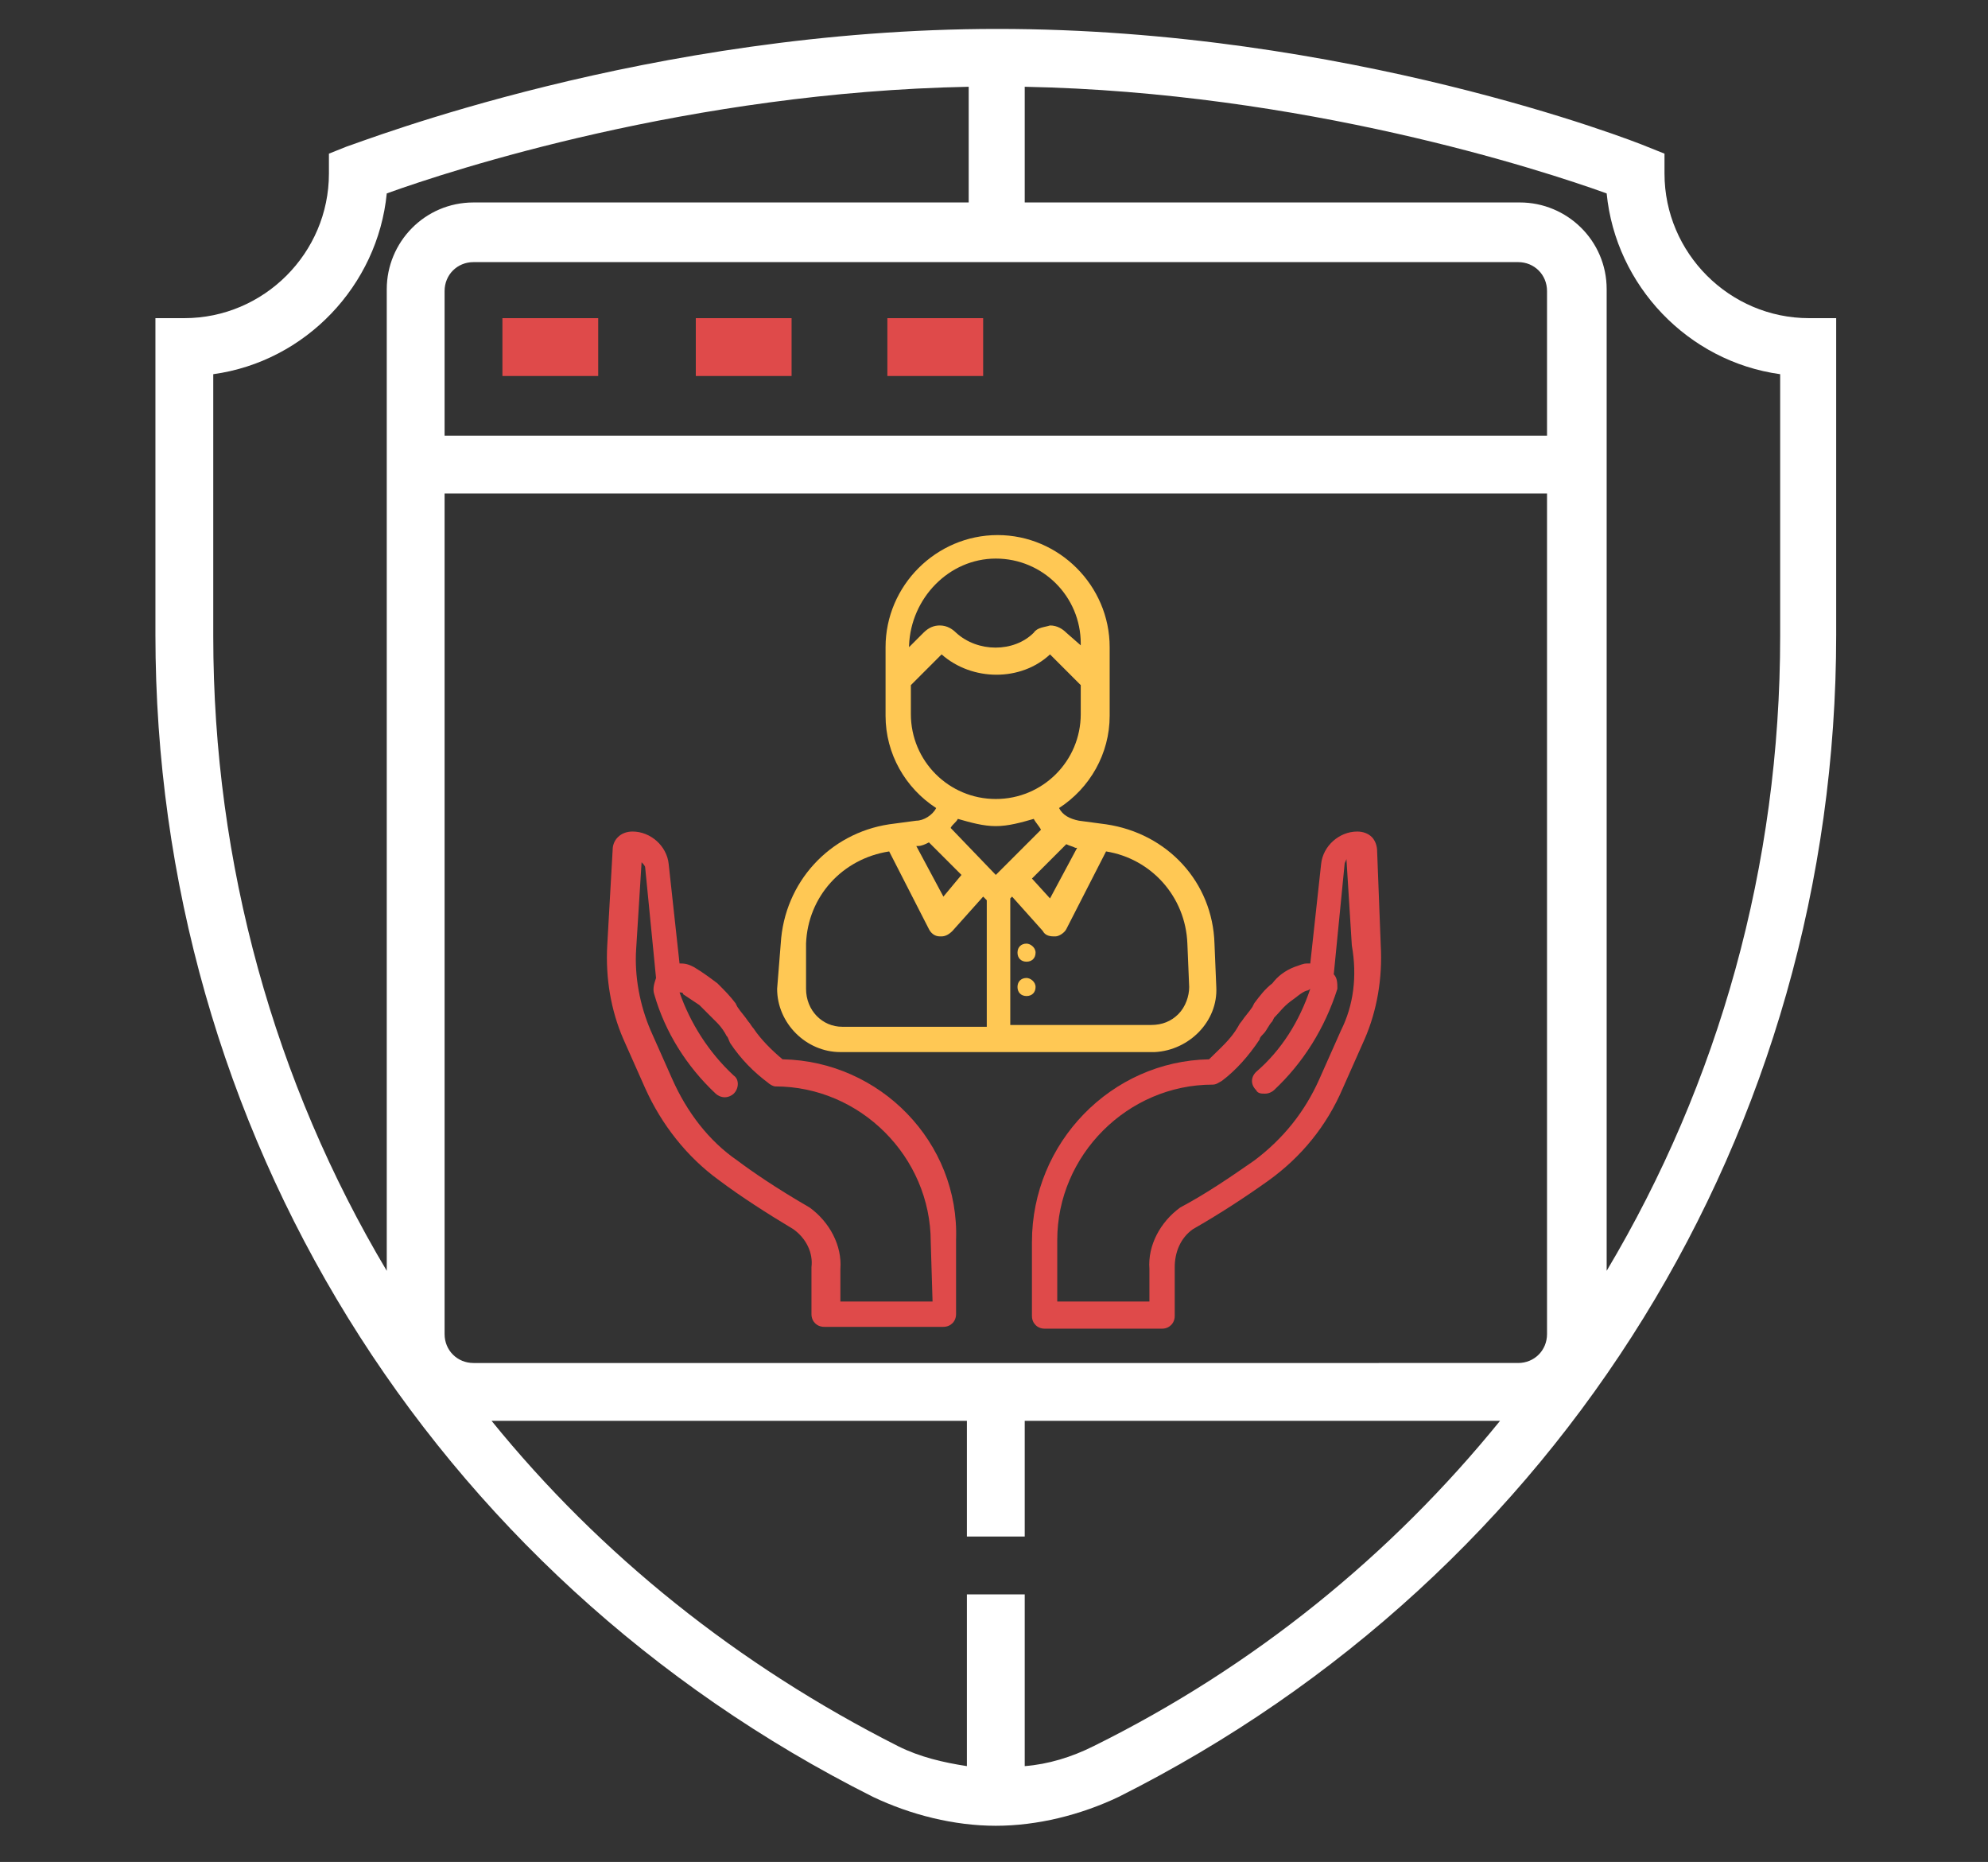 <?xml version="1.0" encoding="utf-8"?>
<!-- Generator: Adobe Illustrator 24.2.1, SVG Export Plug-In . SVG Version: 6.00 Build 0)  -->
<svg version="1.1" id="Layer_1" xmlns="http://www.w3.org/2000/svg" xmlns:xlink="http://www.w3.org/1999/xlink" x="0px" y="0px"
	 viewBox="0 0 110 103" style="enable-background:new 0 0 110 103;" xml:space="preserve">
<rect x="0" y="0" width="110" height="103" fill="#333333" stroke="none"/>
<style type="text/css">
	.st0{fill:#FFFFFF;}
	.st1{fill:#DF4A4A;}
	.st2{fill:#FFC854;}
</style>
<g>
	<path class="st0" d="M100.1,17.6c-4.4,0-8-3.6-8-8V8.5l-1-0.4c-0.7-0.3-16.6-6.5-35.9-6.5S19.9,7.9,19.2,8.1l-1,0.4v1.1
		c0,4.4-3.6,8-8,8H8.6v17.5c0,27.4,15.2,52,39.7,64.3c2.1,1,4.5,1.6,6.8,1.6s4.7-0.6,6.8-1.6c24.5-12.3,39.7-36.9,39.7-64.3V17.6
		H100.1z M26.2,75.4c-0.9,0-1.6-0.7-1.6-1.6V27.3h61v46.5c0,0.9-0.7,1.6-1.6,1.6H26.2z M85.6,24.1h-61v-8c0-0.9,0.7-1.6,1.6-1.6H84
		c0.9,0,1.6,0.7,1.6,1.6V24.1z M11.8,20.7c5.1-0.7,9.1-4.9,9.6-10c3.6-1.3,16.8-5.6,32.2-5.9v6.4H26.2c-2.7,0-4.8,2.2-4.8,4.8v54.3
		c-6.2-10.4-9.6-22.5-9.6-35.1V20.7z M60.5,96.6c-1.2,0.6-2.5,1-3.8,1.1v-9.5h-3.2v9.5c-1.3-0.2-2.6-0.5-3.8-1.1
		c-8.9-4.5-16.5-10.6-22.5-18h26.3V85h3.2v-6.4H83C77,86,69.4,92.2,60.5,96.6z M98.5,35.2c0,12.7-3.4,24.7-9.6,35.1V16
		c0-2.7-2.2-4.8-4.8-4.8H56.7V4.8c15.4,0.3,28.6,4.6,32.2,5.9c0.5,5.1,4.5,9.3,9.6,10V35.2z"/>
	<rect x="49.1" y="17.6" class="st1" width="5.3" height="3.2"/>
	<rect x="38.5" y="17.6" class="st1" width="5.3" height="3.2"/>
	<rect x="27.8" y="17.6" class="st1" width="5.3" height="3.2"/>
	<path class="st1" d="M76.2,47.1c0-0.3-0.1-0.6-0.3-0.8c-0.2-0.2-0.5-0.3-0.8-0.3c-1,0-1.9,0.8-2,1.8l-0.6,5.5c-0.1,0-0.1,0-0.2,0
		c-0.2,0-0.4,0.1-0.7,0.2c-0.5,0.2-0.9,0.5-1.2,0.9c-0.4,0.3-0.7,0.7-1,1.1l-0.1,0.2c-0.2,0.3-0.4,0.5-0.6,0.8
		c-0.1,0.1-0.2,0.3-0.2,0.3c-0.4,0.7-1,1.2-1.6,1.8c-5.4,0.1-9.8,4.6-9.8,10.1v4.1c0,0.4,0.3,0.7,0.7,0.7h6.5c0.4,0,0.7-0.3,0.7-0.7
		l0-2.7c0-0.8,0.3-1.6,1-2.1c1.4-0.8,2.8-1.7,4.2-2.7c1.8-1.3,3.2-3,4.1-5.1l1.2-2.7c0.7-1.6,1-3.4,0.9-5.2L76.2,47.1z M74.2,57
		l-1.2,2.7c-0.8,1.8-2,3.3-3.6,4.5c-1.3,0.9-2.6,1.8-4.1,2.6c-1.1,0.8-1.8,2.1-1.7,3.4V72h-5.1v-3.4c0-4.7,3.9-8.6,8.6-8.6
		c0.2,0,0.3-0.1,0.5-0.2c0.8-0.6,1.5-1.4,2.1-2.3c0-0.1,0.1-0.2,0.2-0.3c0.2-0.2,0.3-0.5,0.5-0.7l0.1-0.2c0.3-0.3,0.5-0.6,0.9-0.9
		c0.3-0.2,0.6-0.5,0.9-0.6c0.1,0,0.2-0.1,0.2-0.1c-0.6,1.8-1.6,3.4-3,4.6c-0.3,0.3-0.3,0.7,0,1c0.1,0.2,0.3,0.2,0.5,0.2
		c0.2,0,0.4-0.1,0.5-0.2c1.6-1.5,2.8-3.4,3.5-5.6c0-0.3,0-0.6-0.2-0.8l0.6-6.1c0-0.1,0.1-0.2,0.1-0.3l0.3,4.8
		C75.1,54,74.9,55.6,74.2,57z"/>
	<path class="st1" d="M43.3,58.6c-0.6-0.5-1.2-1.1-1.6-1.7c-0.1-0.1-0.2-0.3-0.3-0.4c-0.2-0.3-0.4-0.5-0.6-0.8l-0.1-0.2
		c-0.3-0.4-0.6-0.7-1-1.1c-0.4-0.3-0.8-0.6-1.3-0.9c-0.2-0.1-0.4-0.2-0.7-0.2c0,0-0.1,0-0.1,0l-0.6-5.5c-0.1-1-1-1.8-2-1.8
		c-0.7,0-1.1,0.5-1.1,1l-0.3,5.3c-0.1,1.8,0.2,3.6,0.9,5.2l1.2,2.7c0.9,2,2.3,3.8,4.1,5.1c1.2,0.9,2.6,1.8,4.1,2.7
		c0.7,0.5,1.1,1.3,1,2.1v2.6c0,0.4,0.3,0.7,0.7,0.7h6.6c0.4,0,0.7-0.3,0.7-0.7v-4.1C53.1,63.2,48.7,58.7,43.3,58.6z M51.6,72h-5.1
		v-1.8c0.1-1.3-0.6-2.6-1.7-3.4c-1.9-1.1-3.2-2-4-2.6c-1.6-1.1-2.8-2.7-3.6-4.5L36,57c-0.6-1.4-0.9-3-0.8-4.5l0.3-4.8
		c0.1,0.1,0.2,0.2,0.2,0.3l0.6,6.1c-0.1,0.3-0.2,0.6-0.1,0.9c0.6,2.1,1.8,4,3.4,5.5c0.1,0.1,0.3,0.2,0.5,0.2c0.2,0,0.4-0.1,0.5-0.2
		c0.3-0.3,0.3-0.8,0-1c-1.4-1.3-2.4-2.9-3-4.6c0.1,0,0.2,0,0.2,0.1c0.3,0.2,0.6,0.4,0.9,0.6c0.3,0.3,0.6,0.6,0.9,0.9l0.1,0.1
		c0.2,0.2,0.4,0.5,0.5,0.7c0.1,0.1,0.1,0.2,0.2,0.4c0.6,0.9,1.3,1.6,2.1,2.2c0.1,0.1,0.3,0.2,0.4,0.2c4.7,0,8.6,3.9,8.6,8.6L51.6,72
		L51.6,72z"/>
	<path class="st2" d="M46.5,58.2l17.4,0c1.9-0.1,3.5-1.7,3.4-3.6l-0.1-2.4c-0.1-3.4-2.6-6.1-6-6.6l-1.5-0.2
		c-0.5-0.1-0.9-0.3-1.1-0.7c1.7-1.1,2.8-3,2.8-5.1v-3.8c0-3.4-2.8-6.2-6.2-6.2c-3.4,0-6.2,2.8-6.2,6.2v3.8c0,2.1,1.1,4,2.8,5.1
		c-0.2,0.4-0.7,0.7-1.1,0.7l-1.5,0.2c-3.3,0.5-5.8,3.2-6,6.6L43,54.7C43,56.6,44.6,58.2,46.5,58.2z M59,46.7
		c0.2,0.1,0.3,0.1,0.5,0.2l0.1,0l-1.5,2.8l-1-1.1L59,46.7z M65.7,52.2l0.1,2.4c0,0.5-0.2,1.1-0.6,1.5c-0.4,0.4-0.9,0.6-1.5,0.6h-7.8
		v-7l0.1-0.1l1.7,1.9c0.1,0.2,0.3,0.3,0.6,0.3c0,0,0.1,0,0.1,0c0.2,0,0.5-0.2,0.6-0.4l2.2-4.3C63.7,47.5,65.6,49.6,65.7,52.2z
		 M55.1,30.9c2.6,0,4.7,2.1,4.7,4.7v0.1L59,35c-0.2-0.2-0.5-0.4-0.9-0.4c-0.3,0.1-0.7,0.1-0.9,0.4c-1.1,1.1-3.1,1.1-4.3,0
		c-0.2-0.2-0.5-0.4-0.9-0.4c0,0,0,0,0,0c-0.3,0-0.6,0.1-0.9,0.4l-0.8,0.8v-0.1C50.4,33.1,52.5,30.9,55.1,30.9z M50.4,39.5v-1.6
		l1.7-1.7c1.7,1.5,4.4,1.5,6,0l1.7,1.7v1.6c0,2.6-2.1,4.7-4.7,4.7C52.5,44.2,50.4,42.1,50.4,39.5z M55.1,45.7c0.7,0,1.4-0.2,2.1-0.4
		c0.1,0.2,0.3,0.4,0.4,0.6l-2.5,2.5l-2.5-2.6c0.1-0.2,0.3-0.3,0.4-0.5C53.7,45.5,54.4,45.7,55.1,45.7z M51.4,46.6l1.8,1.8l-1,1.2
		l-1.5-2.8l0.1,0C51,46.8,51.2,46.7,51.4,46.6z M44.6,52.2c0.1-2.6,2-4.7,4.6-5.1l2.2,4.3c0.1,0.2,0.3,0.4,0.6,0.4c0,0,0.1,0,0.1,0
		c0.2,0,0.4-0.1,0.6-0.3l1.7-1.9l0.2,0.2v7h-8c-1.1,0-2-0.9-2-2.1L44.6,52.2z"/>
	<path class="st2" d="M56.8,52.2c-0.3,0-0.5,0.2-0.5,0.5c0,0.3,0.2,0.5,0.5,0.5c0.3,0,0.5-0.2,0.5-0.5C57.3,52.4,57,52.2,56.8,52.2z
		"/>
	<path class="st2" d="M56.8,54.1c-0.3,0-0.5,0.2-0.5,0.5c0,0.3,0.2,0.5,0.5,0.5c0.3,0,0.5-0.2,0.5-0.5C57.3,54.3,57,54.1,56.8,54.1z
		"/>
</g>
</svg>
